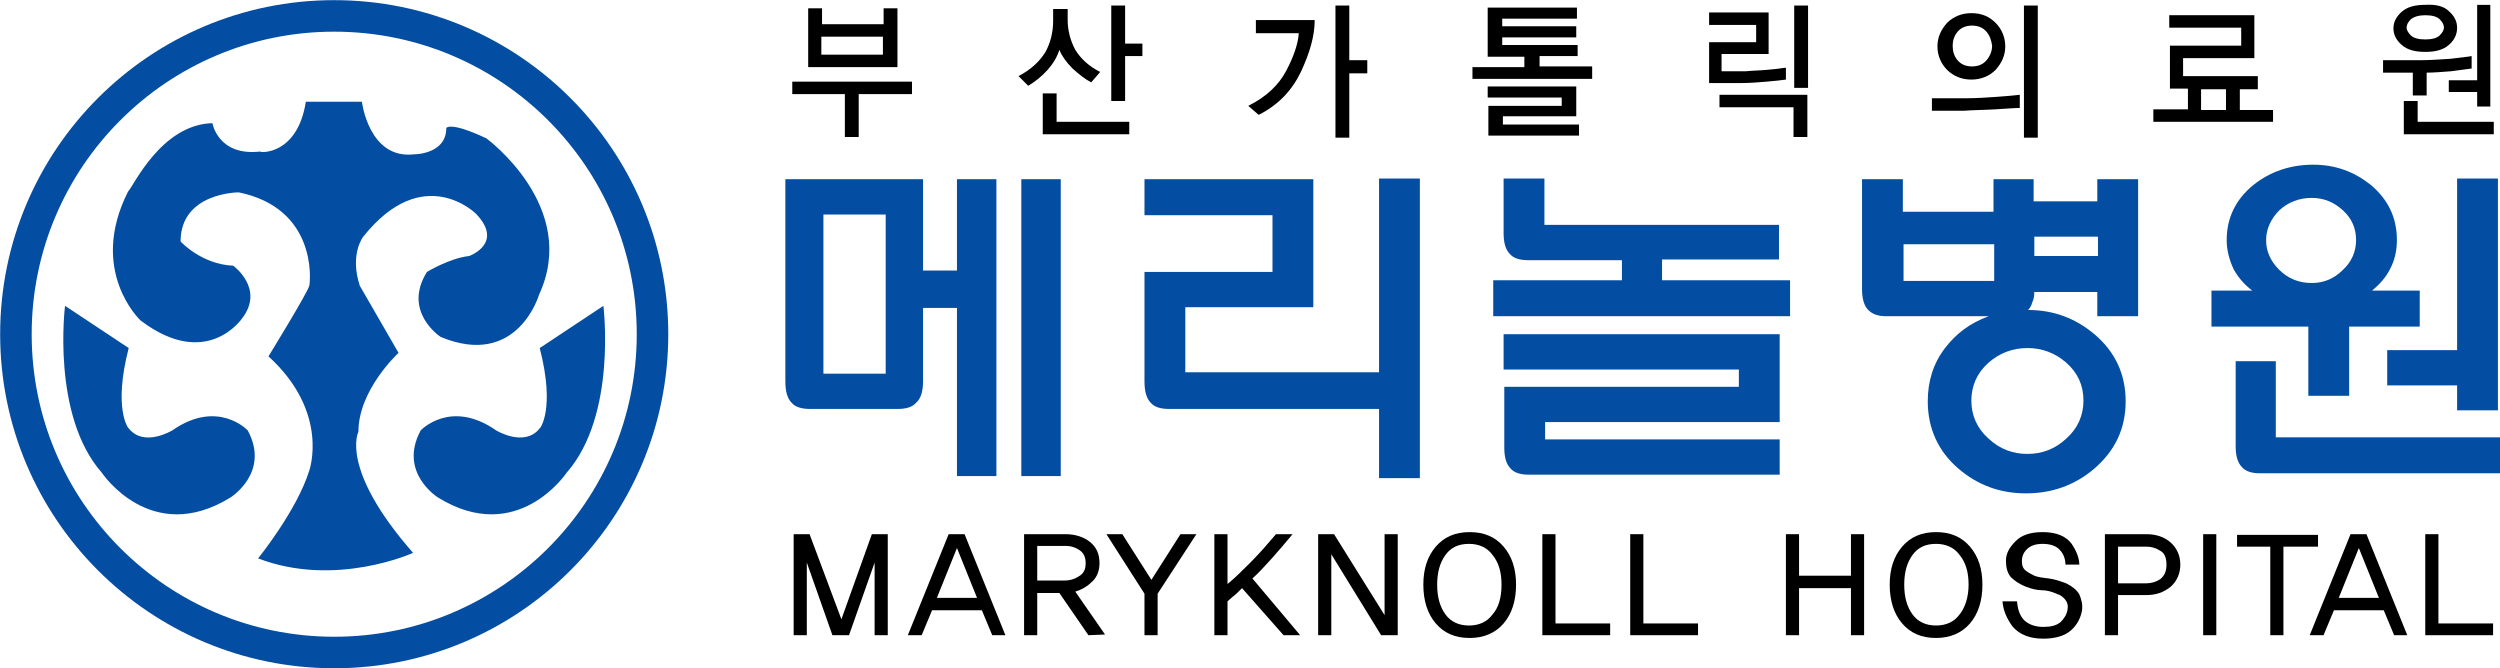 <?xml version="1.0" encoding="utf-8"?>
<!-- Generator: Adobe Illustrator 26.2.1, SVG Export Plug-In . SVG Version: 6.00 Build 0)  -->
<svg version="1.1" id="Layer_1" xmlns="http://www.w3.org/2000/svg" xmlns:xlink="http://www.w3.org/1999/xlink" x="0px" y="0px"
	 viewBox="0 0 361.3 96.6" style="enable-background:new 0 0 361.3 96.6;" xml:space="preserve">
<style type="text/css">
	.st0{fill:none;stroke:#034EA2;stroke-width:4.556;stroke-miterlimit:10;}
	.st1{fill:#034EA2;}
</style>
<g>
	<g>
		<path class="st0" d="M48.3,94.3c25.4,0,46-20.6,46-46c0-25.4-20.6-46-46-46c-25.4,0-46,20.6-46,46C2.3,73.7,22.9,94.3,48.3,94.3
			L48.3,94.3z"/>
		<path class="st1" d="M44.2,14.7h8.1c0,0,1,8.4,7.6,7.6c0,0,4.6,0,4.6-3.8c0,0,0.5-1,5.8,1.5c0,0,13.5,9.9,7.6,22.6
			c0,0-3.1,10.7-14.2,6.1c0,0-5.6-3.6-2-9.4c0,0,3.3-2,6.1-2.3c0,0,5.1-1.8,1-6.1c0,0-7.6-7.6-16.3,3.3c0,0-2,2.5-0.5,7.1l5.6,9.7
			c0,0-5.8,5.3-5.8,11.4c0,0-2.8,5.3,7.9,17.5c0,0-11.2,5.1-22.4,0.8c0,0,5.6-6.9,7.4-12.7c0,0,3-8.4-5.9-16.5c0,0,5.6-9.1,5.9-10.2
			c0.2-1,1-11.2-10.2-13.5c0,0-8.4,0-8.4,7.1c0,0,3,3.3,7.6,3.5c0,0,4.6,3.3,1.3,7.6c0,0-5.1,7.6-14.7,0.3c0,0-7.6-7.1-1.8-18.6
			c0.8-0.8,4.8-9.7,12.2-9.9c0,0,0.8,4.8,6.9,4.1C37.6,22.1,43,22.4,44.2,14.7L44.2,14.7z"/>
		<path class="st1" d="M78,50.3l9.2-6.1c0,0,2,15.8-5.3,24.1c0,0-7.1,10.7-18.6,3.6c0,0-5.8-3.6-2.5-9.7c0,0,4.3-4.6,10.9,0
			c0,0,4.1,2.5,6.3-0.3C78,62,80.3,59.2,78,50.3L78,50.3z"/>
		<path class="st1" d="M18.6,50.3l-9.2-6.1c0,0-2,15.8,5.3,24.1c0,0,7.1,10.7,18.6,3.6c0,0,5.8-3.6,2.5-9.7c0,0-4.3-4.6-10.9,0
			c0,0-4.1,2.5-6.3-0.3C18.6,62,16.3,59.2,18.6,50.3L18.6,50.3z"/>
	</g>
	<g>
		<path class="st1" d="M113.5,25.9h19.9v13.2h4.9V25.9h5.7v42.9h-5.7V44.5h-4.9v10.6c0,1.4-0.3,2.5-1,3.1c-0.5,0.6-1.4,0.9-2.6,0.9
			h-12.8c-1.2,0-2.1-0.3-2.6-0.9c-0.6-0.6-0.9-1.6-0.9-3.1V25.9z M128,31h-9v23h9V31z M147.6,25.9h5.7v42.9h-5.7V25.9z"/>
		<path class="st1" d="M183.9,31.1h-18.5v-5.2h24.4v18.5h-18.5v9.4h28v-28h5.9v43.3h-5.9V59.1h-30.4c-1.2,0-2.1-0.3-2.6-0.9
			c-0.6-0.6-0.9-1.6-0.9-3.1V39.3h18.5V31.1z"/>
		<path class="st1" d="M240.2,37.6v2.9h18.5v5.2h-42.9v-5.2h18.6v-2.9h-13.6c-1.2,0-2.1-0.3-2.6-0.9c-0.6-0.6-0.9-1.6-0.9-3v-7.9
			h5.9v6.7h33.9v5H241H240.2z M251.2,53.4h-33.9v-5.1h39.9V61h-33.9v2.5h33.9v5.1h-36.3c-1.2,0-2.1-0.3-2.6-0.9
			c-0.6-0.6-0.9-1.6-0.9-3v-8.8h33.9V53.4z"/>
		<path class="st1" d="M275.1,40.6h13.1v-5.3h-13.1V40.6z M287.4,52.4c-1.7,1.5-2.5,3.4-2.5,5.5c0,2.1,0.8,4,2.5,5.5
			c1.6,1.5,3.5,2.2,5.6,2.2c2.1,0,4-0.7,5.6-2.2c1.7-1.5,2.5-3.4,2.5-5.5c0-2.2-0.8-4-2.5-5.5c-1.6-1.4-3.5-2.1-5.6-2.1
			C290.9,50.3,289,51,287.4,52.4z M294,37h9.2v-2.8H294V37z M293.7,43.7c-0.1,0.4-0.3,0.8-0.6,1.1c3.7,0,6.9,1.2,9.7,3.6
			c2.9,2.5,4.4,5.7,4.4,9.6c0,3.9-1.5,7.1-4.5,9.7c-2.8,2.4-6.1,3.6-9.9,3.6c-3.8,0-7-1.2-9.8-3.6c-2.9-2.5-4.4-5.8-4.4-9.7
			c0-2.9,0.8-5.5,2.5-7.7c1.6-2.1,3.6-3.6,6.3-4.6h-14.8c-1.2,0-2-0.3-2.6-0.9c-0.6-0.6-0.9-1.6-0.9-3.1V25.9h5.9v4.7h13.1v-4.7h5.8
			v3.2h9.2v-3.2h5.9v19.8h-5.9v-3.5H294C294,42.8,293.9,43.3,293.7,43.7z"/>
		<path class="st1" d="M333.6,47.2h-14V42h5.9c-1.2-0.9-2.1-2-2.7-3.1c-0.6-1.3-1-2.7-1-4.2c0-3.2,1.3-5.9,3.9-8
			c2.4-1.9,5.3-2.9,8.6-2.9c3.2,0,5.9,1,8.3,2.9c2.5,2.1,3.8,4.7,3.8,8c0,1.5-0.3,2.9-1,4.2c-0.6,1.2-1.5,2.2-2.6,3.1h6.9v5.2h-10.2
			v10h-5.9V47.2z M329.4,30.4c-1.2,1.2-1.9,2.7-1.9,4.3c0,1.6,0.6,3,1.9,4.3c1.3,1.3,2.9,1.9,4.7,1.9c1.7,0,3.2-0.6,4.5-1.9
			c1.3-1.2,1.9-2.7,1.9-4.3c0-1.7-0.6-3.1-1.9-4.3c-1.3-1.2-2.8-1.8-4.5-1.8C332.3,28.6,330.7,29.2,329.4,30.4z M355.1,50.6V25.8
			h5.9v33.5h-5.9v-3.6H345v-5.1H355.1z M323,52.2h5.9v11h32.4v5.2h-34.7c-1.2,0-2.1-0.3-2.6-0.9c-0.6-0.6-0.9-1.6-0.9-3V52.2z"/>
	</g>
	<path d="M129.6,9.7h-12.8V1.2h2v2.3h8.9V1.2h2V9.7z M131.8,13.6h-7.7v6.2h-2v-6.2h-7.6v-1.8h17.3V13.6z M127.6,7.9V5.3h-8.9v2.6
		H127.6z"/>
	<path d="M157.7,11.9c-0.8-0.4-1.7-1.1-2.7-2c-0.9-0.9-1.6-1.9-1.9-2.7c-0.3,1-0.9,2-1.7,2.9c-0.8,0.9-1.8,1.7-2.8,2.3l-1.4-1.4
		c1.9-1,3.1-2.2,3.9-3.5c0.7-1.3,1.1-2.8,1.1-4.5V1.3h2.1v1.6c0,1.5,0.4,3,1.1,4.3c0.8,1.3,2,2.4,3.6,3.2L157.7,11.9z M162.6,0.8
		v5.5h2.5v1.8h-2.5v6.5h-2V0.8H162.6z M150.7,19.4v-5.9h2v4.1h10.5v1.8H150.7z"/>
	<path d="M188,10.4c-1.3,2.7-3.3,4.8-6.1,6.2l-1.5-1.3c2.6-1.3,4.4-3,5.5-5.1c1.1-2.1,1.7-3.9,1.8-5.4h-6.2V2.9h8.5
		C190,5.2,189.3,7.6,188,10.4z M195,0.8v7.9h2.6v1.9H195v9.3h-2V0.8H195z"/>
	<path d="M230.1,11.4h-17.3V9.7h7.5V8.2h-5.3V1.1h12.9v1.6h-10.8v1.1h10.7v1.6h-10.7v1.1h10.9v1.6h-5.5v1.5h7.6V11.4z M228.3,19.6
		h-13.2v-4.3h10.6v-1.2H215v-1.6h12.8v4.3h-10.6V18h11V19.6z"/>
	<path d="M261.3,0.8h-2v11.9h2V0.8z M261.2,13.7h-12.7v1.8h10.7v4.3h2V13.7z M257.9,9.8c-0.6,0.1-1.4,0.2-2.6,0.3
		c-1.1,0.1-2.1,0.1-3,0.2l-3.5,0V7.8h6.8v-6H247v1.8h6.8v2.5H247V12l4.8,0c1.1,0,2.3-0.1,3.5-0.2c1.2-0.1,2.1-0.2,2.8-0.3V9.8z"/>
	<path d="M288.4,15.8c-1.7,0.1-3.2,0.1-4.5,0.2l-4.7,0v-1.8l4.9,0c1.5,0,3-0.1,4.4-0.2c1.4-0.1,2.6-0.2,3.4-0.3v1.9
		C291.2,15.6,290.1,15.7,288.4,15.8z M292.5,19.8V0.8h2v19.1H292.5z M288.4,3.3c0.9,0.9,1.4,2.1,1.4,3.4c0,1.3-0.5,2.4-1.4,3.4
		c-0.9,0.9-2.1,1.4-3.5,1.4c-1.4,0-2.6-0.5-3.5-1.4c-0.9-0.9-1.4-2.1-1.4-3.4c0-1.3,0.5-2.4,1.4-3.4c0.9-0.9,2.1-1.4,3.5-1.4
		C286.4,1.9,287.5,2.4,288.4,3.3z M287.1,4.6c-0.5-0.6-1.2-0.9-2.1-0.9c-0.9,0-1.6,0.3-2.1,0.9c-0.5,0.6-0.7,1.3-0.7,2
		c0,0.8,0.2,1.5,0.7,2.1c0.5,0.6,1.2,0.9,2.1,0.9c0.9,0,1.6-0.3,2.1-0.9c0.5-0.6,0.8-1.3,0.8-2.1C287.8,5.9,287.6,5.2,287.1,4.6z"/>
	<path d="M318.1,15.9v-3h3.6v3H318.1z M328.4,15.9h-4.7v-3h2.6V11h-10.8V8.4h10.3V2.2h-12.3V4h10.4v2.6h-10.3v6.2h2.6v3h-5v1.8h17.3
		V15.9z"/>
	<path d="M358,15.4v-2.1h-4.1v-1.7h4.1V0.7h1.9v14.7H358z M354.2,10.3c-1.3,0.1-2.5,0.2-3.5,0.2v3.3h-2v-3.3h-4.3V8.7h5.5
		c1.2,0,2.6-0.1,4.2-0.2c1.6-0.2,2.7-0.3,3.1-0.4v1.8C356.6,10,355.6,10.1,354.2,10.3z M347.4,19.4v-4.8h2v3h11v1.8H347.4z
		 M348.4,2.8c-0.4,0.4-0.6,0.8-0.6,1.2c0,0.3,0.2,0.7,0.6,1.1c0.4,0.4,1.1,0.6,2.1,0.6c1,0,1.7-0.2,2.1-0.6c0.4-0.4,0.6-0.8,0.6-1.1
		c0-0.4-0.2-0.8-0.6-1.2c-0.4-0.4-1.1-0.6-2.1-0.6C349.6,2.2,348.9,2.4,348.4,2.8z M353.9,1.6c0.8,0.7,1.2,1.5,1.2,2.4
		c0,1-0.4,1.8-1.2,2.5c-0.8,0.7-1.9,1-3.4,1c-1.5,0-2.6-0.3-3.4-1c-0.8-0.7-1.2-1.5-1.2-2.4c0-0.9,0.4-1.7,1.2-2.4
		c0.8-0.7,1.9-1,3.4-1C352,0.6,353.2,0.9,353.9,1.6z"/>
</g>
<path d="M126,77.2h2.3v14.6h-1.9V81.3l-3.7,10.5h-2.4l-3.7-10.5v10.5h-1.9V77.2h2.3l4.6,12.3L126,77.2z"/>
<path d="M143.4,91.8l-1.5-3.6h-7.2l-1.5,3.6h-2l5.9-14.6h2.3l5.9,14.6H143.4z M138.3,79.2l-2.9,7.2h5.8L138.3,79.2z"/>
<path d="M157.3,91.8l-4.2-6.1h-3.2v6.1H148V77.2h6c1.4,0,2.6,0.4,3.5,1.1c1,0.8,1.4,1.8,1.4,3.1c0,1-0.3,1.9-1,2.6
	c-0.7,0.7-1.5,1.2-2.5,1.5l4.3,6.2L157.3,91.8z M156.9,81.4c0-0.9-0.3-1.5-0.9-1.9c-0.6-0.4-1.2-0.6-1.9-0.6h-4.2v5h4
	c0.7,0,1.4-0.2,2-0.6C156.6,82.9,156.9,82.3,156.9,81.4z"/>
<path d="M167.3,85.8v6h-1.9v-6l-5.5-8.6h2.3l4.2,6.6l4.2-6.6h2.3L167.3,85.8z"/>
<path d="M187.9,91.8l-6.9-8.2c0.9-0.8,1.8-1.8,2.8-2.9c1-1.1,2-2.3,3-3.5h-2.4c-1.1,1.3-2.3,2.7-3.6,4c-1.3,1.3-2.4,2.4-3.4,3.2
	v-7.2h-1.9v14.6h1.9c0-3,0-4.7,0-4.9c0.2-0.2,0.5-0.4,0.8-0.7c0.4-0.3,0.8-0.7,1.3-1.2l6,6.8H187.9z"/>
<path d="M199.6,91.8l-7.2-11.7v11.7h-1.9V77.2h2.3l7.3,11.7V77.2h1.9v14.6H199.6z"/>
<path d="M219.1,84.5c0,2.3-0.6,4.2-1.8,5.6c-1.2,1.4-2.9,2.1-4.9,2.1c-2.1,0-3.7-0.7-4.9-2.1c-1.2-1.4-1.8-3.3-1.8-5.6
	c0-2.3,0.6-4.1,1.8-5.5c1.2-1.4,2.8-2.1,4.9-2.1c2.1,0,3.7,0.7,4.9,2.1C218.5,80.4,219.1,82.2,219.1,84.5z M217,84.5
	c0-1.8-0.4-3.2-1.3-4.3c-0.8-1.1-2-1.6-3.4-1.6c-1.5,0-2.6,0.5-3.4,1.6c-0.8,1.1-1.2,2.5-1.2,4.3c0,1.8,0.4,3.2,1.2,4.3
	c0.8,1.1,2,1.6,3.4,1.6c1.4,0,2.6-0.5,3.4-1.6C216.6,87.8,217,86.3,217,84.5z"/>
<path d="M222.9,91.8V77.2h1.9v12.9h7.9v1.7H222.9z"/>
<path d="M235.6,91.8V77.2h1.9v12.9h7.9v1.7H235.6z"/>
<path d="M267.5,91.8V85H260v6.8h-1.9V77.2h1.9v6h7.5v-6h1.9v14.6H267.5z"/>
<path d="M286.5,84.5c0,2.3-0.6,4.2-1.8,5.6c-1.2,1.4-2.9,2.1-4.9,2.1c-2.1,0-3.7-0.7-4.9-2.1c-1.2-1.4-1.8-3.3-1.8-5.6
	c0-2.3,0.6-4.1,1.8-5.5c1.2-1.4,2.8-2.1,4.9-2.1c2.1,0,3.7,0.7,4.9,2.1C285.9,80.4,286.5,82.2,286.5,84.5z M284.5,84.5
	c0-1.8-0.4-3.2-1.3-4.3c-0.8-1.1-2-1.6-3.4-1.6c-1.5,0-2.6,0.5-3.4,1.6c-0.8,1.1-1.2,2.5-1.2,4.3c0,1.8,0.4,3.2,1.2,4.3
	c0.8,1.1,2,1.6,3.4,1.6c1.4,0,2.6-0.5,3.4-1.6C284,87.8,284.5,86.3,284.5,84.5z"/>
<path d="M300.9,88.2c-0.2,1.1-0.7,2.1-1.6,2.9c-0.9,0.8-2.3,1.2-4,1.2c-2,0-3.4-0.6-4.4-1.7c-0.9-1.2-1.4-2.4-1.5-3.7h2.1
	c0.1,1.2,0.4,2.1,1.1,2.8c0.7,0.6,1.6,0.9,2.7,0.9c1.1,0,1.9-0.2,2.5-0.7c0.5-0.5,0.9-1.1,1-1.8c0.1-0.6,0-1-0.3-1.4
	c-0.3-0.4-0.7-0.7-1.3-0.9c-0.7-0.3-1.4-0.5-2.1-0.5c-0.7,0-1.5-0.2-2.3-0.5c-1-0.4-1.7-0.9-2.2-1.4c-0.5-0.6-0.7-1.4-0.7-2.4
	c0-1,0.5-1.9,1.4-2.8c0.9-0.9,2.2-1.3,3.9-1.3c2,0,3.4,0.6,4.2,1.7c0.8,1.2,1.1,2.2,1.1,3h-2c0-0.8-0.3-1.6-0.8-2.1
	c-0.5-0.6-1.4-0.9-2.5-0.9c-1.1,0-1.8,0.3-2.3,0.8c-0.5,0.5-0.7,1.1-0.7,1.7c0,0.7,0.2,1.1,0.6,1.4c0.4,0.3,0.8,0.5,1.2,0.7
	c0.5,0.2,1.2,0.3,2.1,0.4c0.8,0.1,1.7,0.4,2.5,0.7c0.8,0.4,1.5,0.9,1.9,1.6C300.8,86.6,301,87.3,300.9,88.2z"/>
<path d="M315.1,81.6c0,1.3-0.5,2.4-1.4,3.2c-1,0.8-2.1,1.2-3.5,1.2h-4.1v5.8h-1.9V77.2h6c1.4,0,2.6,0.4,3.5,1.2
	C314.6,79.2,315.1,80.3,315.1,81.6z M313.1,81.6c0-1-0.3-1.7-0.9-2c-0.6-0.4-1.3-0.6-2-0.6h-4.1v5.3h4.1c0.7,0,1.4-0.2,2-0.6
	C312.8,83.2,313.1,82.6,313.1,81.6z"/>
<path d="M318.4,91.8V77.2h1.9v14.6H318.4z"/>
<path d="M335,79v-1.7h-11.7V79h4.8v12.8h1.9V79H335z"/>
<path d="M346,91.8l-1.5-3.6h-7.2l-1.5,3.6h-2l5.9-14.6h2.3l5.9,14.6H346z M340.9,79.2l-2.9,7.2h5.8L340.9,79.2z"/>
<path d="M360.3,91.8v-1.7h-7.9V77.2h-1.9v14.6H360.3z"/>
</svg>
